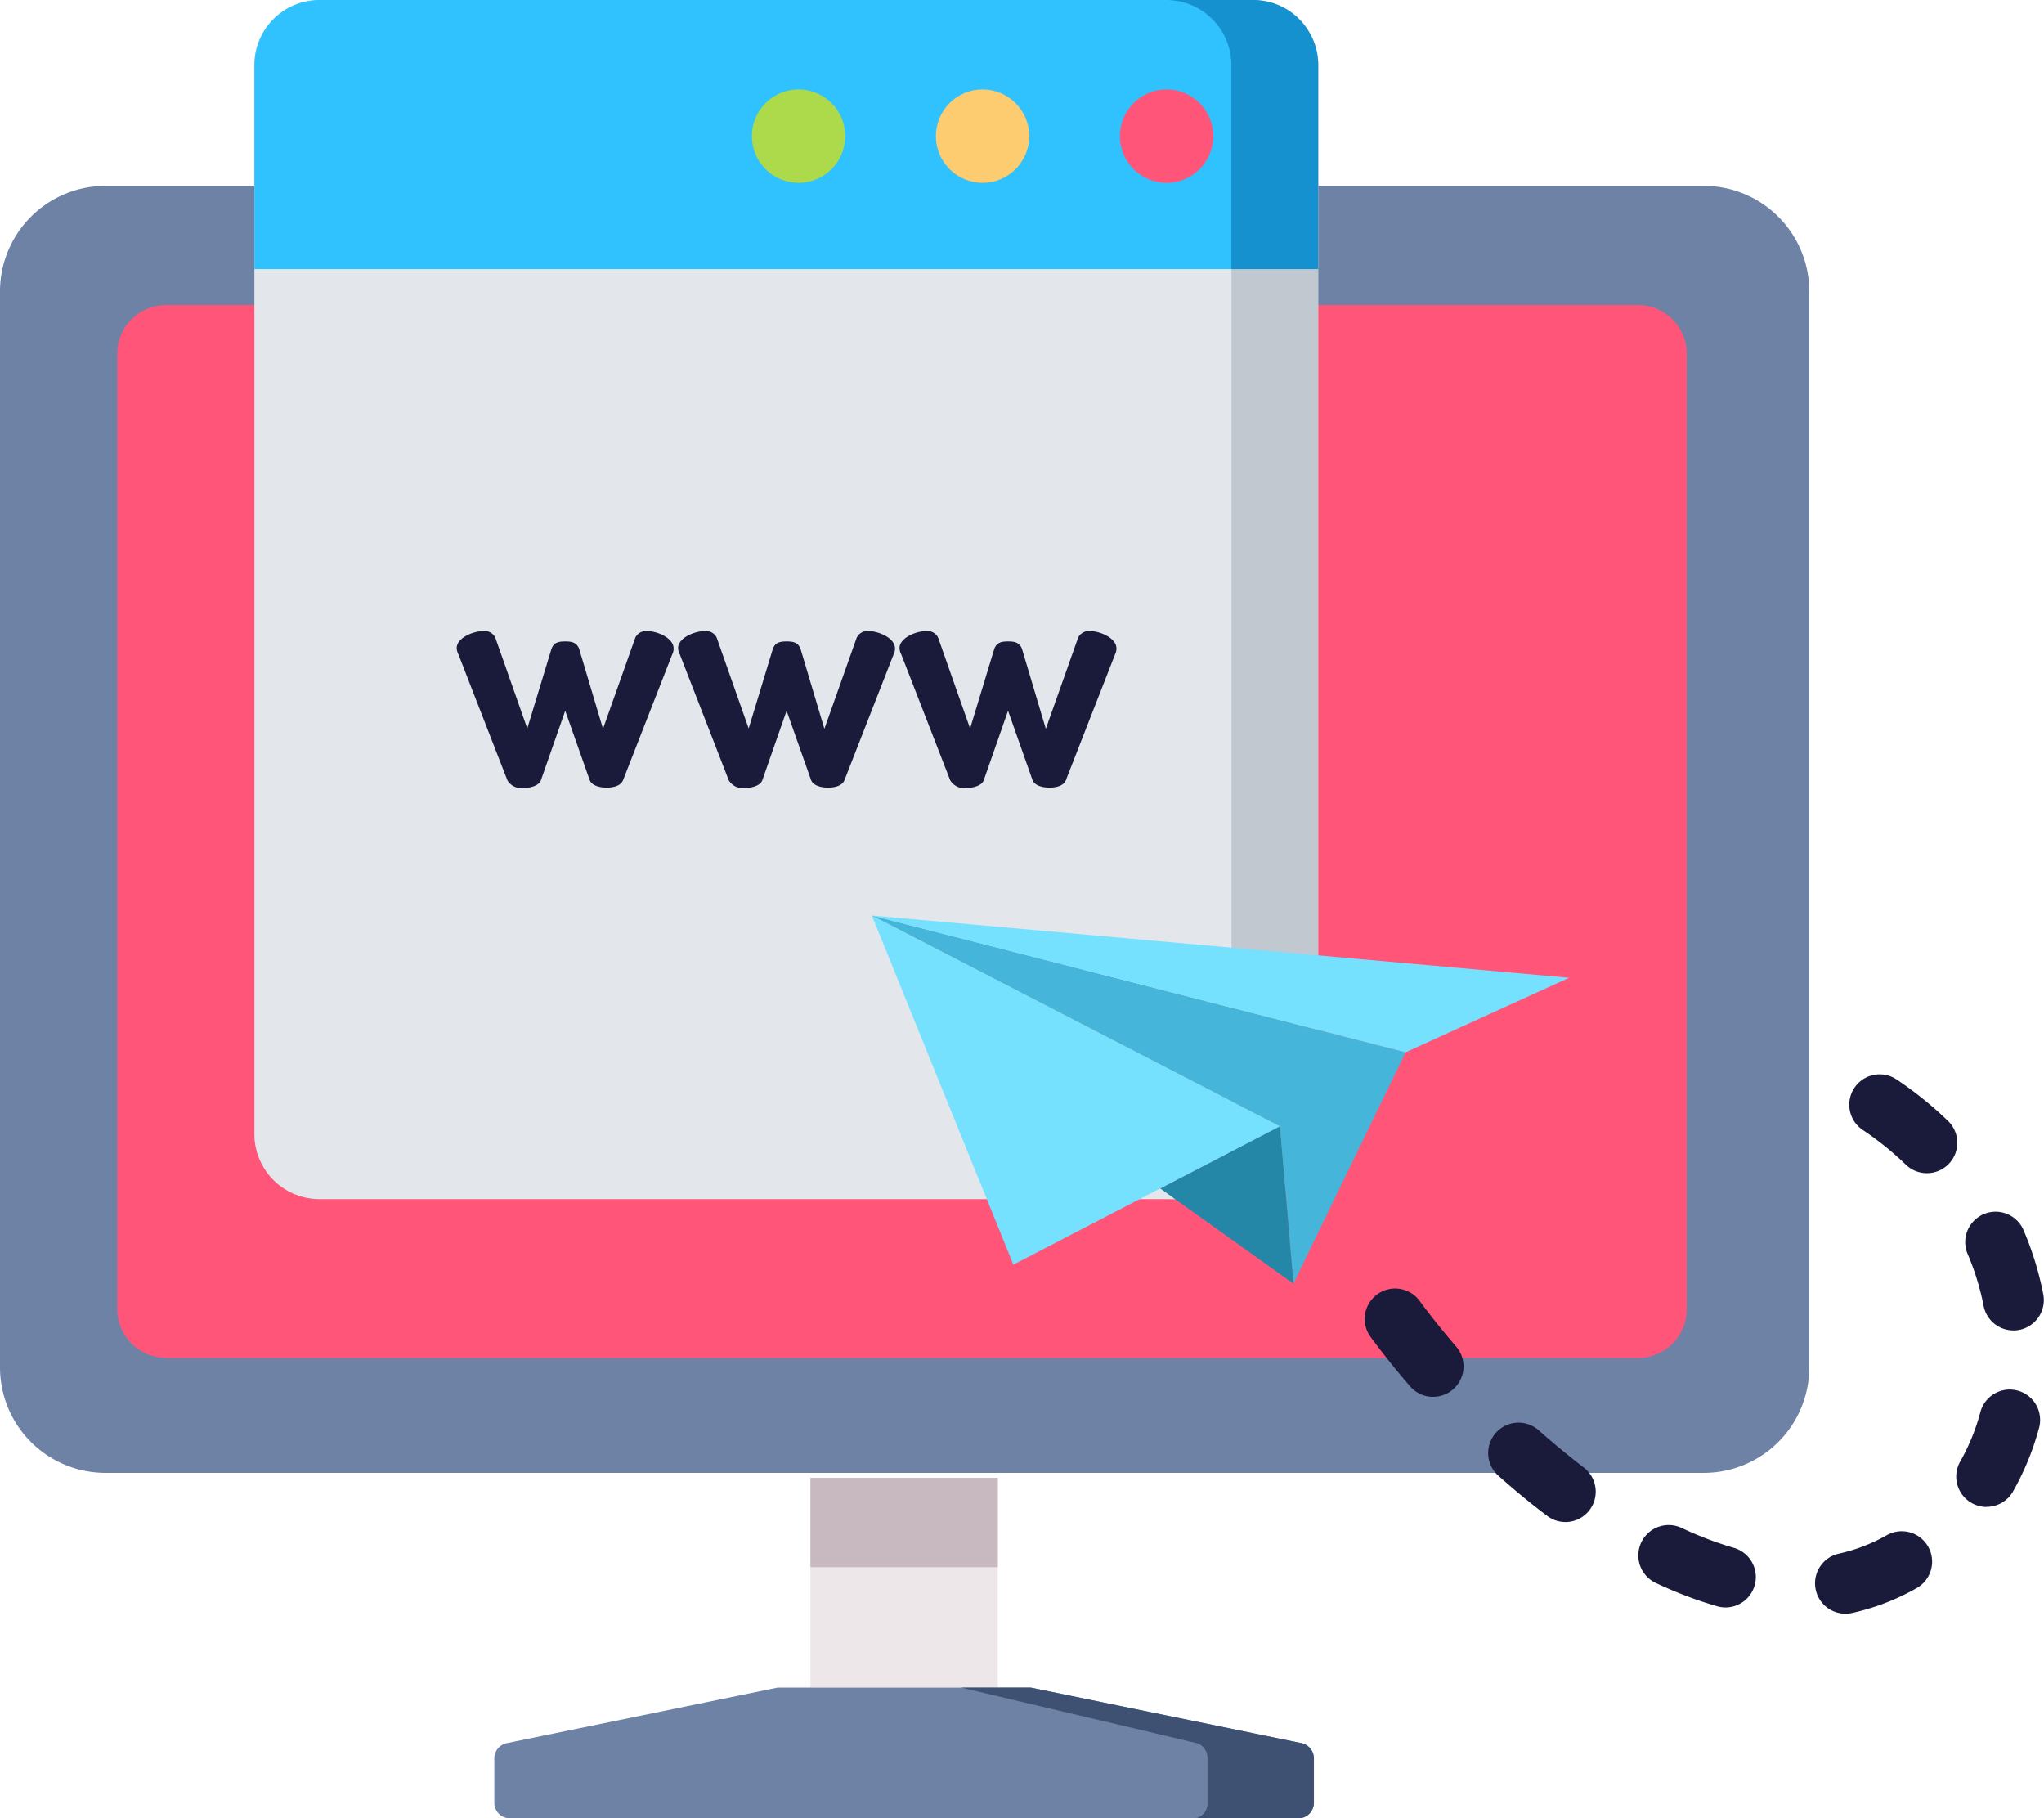 <svg xmlns="http://www.w3.org/2000/svg" width="49.995" height="44.465" viewBox="0 0 49.995 44.465"><defs><style>.a{fill:#ede7e9;}.b{fill:#c7b9bf;}.c{fill:#6e82a6;}.d{fill:#3f5173;}.e{fill:#ff5579;}.f{fill:#e3e7eb;}.g{fill:#c1c8cf;}.h{fill:#30c1ff;}.i{fill:#1591cf;}.j{fill:#fdcb70;}.k{fill:#adda4b;}.l{fill:#1a1a3a;}.m{fill:#75e1ff;}.n{fill:#45b5d9;}.o{fill:#2487a8;}</style></defs><g transform="translate(0 -28.319)"><g transform="translate(12.091 64.457)"><rect class="a" width="4.582" height="5.129" transform="translate(7.732 0)"></rect><rect class="b" width="4.582" height="2.184" transform="translate(7.732 0)"></rect><path class="c" d="M136.715,450.842h-6.194L123.9,452.2a.382.382,0,0,0-.305.374v1.083a.382.382,0,0,0,.382.382H143.26a.382.382,0,0,0,.382-.382v-1.083a.382.382,0,0,0-.305-.374Z" transform="translate(-123.595 -445.713)"></path><path class="d" d="M249.163,452.2l-6.621-1.359h-1.7L246.6,452.2a.373.373,0,0,1,.265.374v1.083a.36.36,0,0,1-.332.382h2.552a.382.382,0,0,0,.382-.382v-1.083A.382.382,0,0,0,249.163,452.2Z" transform="translate(-229.422 -445.713)"></path></g><path class="c" d="M0,77.566v26.317a2.581,2.581,0,0,0,2.585,2.577H41.669a2.581,2.581,0,0,0,2.585-2.577V77.566a2.581,2.581,0,0,0-2.585-2.577H2.585A2.581,2.581,0,0,0,0,77.566Z" transform="translate(0 -42.125)"></path><path class="e" d="M30.6,130.14a1.189,1.189,0,0,1-1.188-1.188V105.584A1.189,1.189,0,0,1,30.6,104.4H66.611a1.189,1.189,0,0,1,1.188,1.188v23.369a1.189,1.189,0,0,1-1.188,1.188H30.6Z" transform="translate(-26.544 -68.62)"></path><path class="f" d="M63.9,29.911V56.049a1.592,1.592,0,0,0,1.592,1.592H88.246a1.592,1.592,0,0,0,1.592-1.592V29.911a1.592,1.592,0,0,0-1.592-1.592H65.493A1.592,1.592,0,0,0,63.9,29.911Z" transform="translate(-57.678 0)"></path><path class="g" d="M294.2,28.319h-2.125a1.592,1.592,0,0,1,1.592,1.592V56.049a1.592,1.592,0,0,1-1.592,1.592H294.2a1.592,1.592,0,0,0,1.592-1.592V29.911A1.592,1.592,0,0,0,294.2,28.319Z" transform="translate(-263.546 0)"></path><path class="h" d="M88.246,28.319H65.493A1.592,1.592,0,0,0,63.9,29.911V34.9H89.838V29.911A1.592,1.592,0,0,0,88.246,28.319Z" transform="translate(-57.678 0)"></path><path class="i" d="M295.421,28.893a1.588,1.588,0,0,0-1.224-.574h-2.125a1.592,1.592,0,0,1,1.592,1.592V34.9h2.125V29.911a1.582,1.582,0,0,0-.244-.844q-.041-.066-.089-.128C295.445,28.924,295.433,28.908,295.421,28.893Z" transform="translate(-263.546 0)"></path><circle class="e" cx="1.142" cy="1.142" r="1.142" transform="translate(27.392 30.506)"></circle><circle class="j" cx="1.142" cy="1.142" r="1.142" transform="translate(22.891 30.506)"></circle><circle class="k" cx="1.142" cy="1.142" r="1.142" transform="translate(18.39 30.506)"></circle><g transform="translate(11.168 43.742)"><path class="l" d="M118.289,189.877c-.055.133-.227.18-.4.18-.2,0-.367-.063-.414-.18l-.6-1.7-.594,1.7c-.047.125-.234.188-.43.188a.391.391,0,0,1-.391-.188l-1.2-3.087a.321.321,0,0,1-.039-.148c0-.242.391-.414.656-.414a.286.286,0,0,1,.289.164l.781,2.219.586-1.93c.055-.18.188-.2.344-.2s.289.023.344.2l.578,1.938.789-2.227a.29.29,0,0,1,.289-.164c.25,0,.649.172.649.422a.286.286,0,0,1-.031.141Z" transform="translate(-114.218 -186.22)"></path><path class="l" d="M173.9,189.877c-.055.133-.227.18-.4.18-.2,0-.367-.063-.414-.18l-.6-1.7-.594,1.7c-.047.125-.234.188-.43.188a.391.391,0,0,1-.391-.188l-1.2-3.087a.322.322,0,0,1-.039-.148c0-.242.391-.414.656-.414a.286.286,0,0,1,.289.164l.781,2.219.586-1.93c.055-.18.188-.2.344-.2s.289.023.344.2l.578,1.938.789-2.227a.29.29,0,0,1,.289-.164c.25,0,.649.172.649.422a.286.286,0,0,1-.031.141Z" transform="translate(-164.414 -186.22)"></path><path class="l" d="M229.51,189.877c-.055.133-.227.18-.4.18-.2,0-.367-.063-.414-.18l-.6-1.7-.594,1.7c-.047.125-.234.188-.43.188a.391.391,0,0,1-.391-.188l-1.2-3.087a.322.322,0,0,1-.039-.148c0-.242.391-.414.656-.414a.286.286,0,0,1,.289.164l.781,2.219.586-1.93c.055-.18.188-.2.344-.2s.289.023.344.2l.578,1.938.789-2.227a.29.29,0,0,1,.289-.164c.25,0,.649.172.649.422a.286.286,0,0,1-.031.141Z" transform="translate(-214.608 -186.22)"></path></g><g transform="translate(21.325 50.707)"><path class="m" d="M218.081,257.437l9.982,5.154-6.521,3.382Z" transform="translate(-218.081 -257.437)"></path><path class="n" d="M228.063,262.591l.328,3.847,2.745-5.658-13.055-3.344Z" transform="translate(-218.081 -257.437)"></path><path class="o" d="M293.761,314.214l-3.258-2.327,2.93-1.52Z" transform="translate(-283.45 -305.213)"></path><path class="m" d="M218.081,257.437l17.054,1.522-4,1.822Z" transform="translate(-218.081 -257.437)"></path></g><path class="l" d="M353.175,310a.743.743,0,0,1-.16-1.469,4.213,4.213,0,0,0,1.174-.453.743.743,0,0,1,.734,1.292,5.7,5.7,0,0,1-1.588.613A.746.746,0,0,1,353.175,310Zm-2.935-.153a.744.744,0,0,1-.206-.029,10.129,10.129,0,0,1-1.5-.57.743.743,0,1,1,.633-1.345,8.644,8.644,0,0,0,1.277.487.743.743,0,0,1-.205,1.457Zm-3.914-2.089a.74.74,0,0,1-.449-.151c-.4-.3-.8-.632-1.192-.98a.743.743,0,1,1,.986-1.112c.365.324.737.629,1.1.909a.743.743,0,0,1-.45,1.335Zm10.3-.369a.743.743,0,0,1-.645-1.111,5.133,5.133,0,0,0,.491-1.2.743.743,0,1,1,1.434.389,6.623,6.623,0,0,1-.634,1.544A.742.742,0,0,1,356.63,307.386Zm-13.539-2.692a.742.742,0,0,1-.563-.258c-.352-.408-.677-.814-.965-1.207a.743.743,0,0,1,1.2-.88c.266.362.566.737.893,1.116a.743.743,0,0,1-.562,1.228Zm14.195-1.624a.743.743,0,0,1-.729-.6,6.282,6.282,0,0,0-.39-1.268.743.743,0,0,1,1.367-.584,7.764,7.764,0,0,1,.482,1.568.744.744,0,0,1-.73.885Zm-2.116-3.845a.74.74,0,0,1-.517-.209,7.562,7.562,0,0,0-1.052-.848.743.743,0,0,1,.827-1.235,9.039,9.039,0,0,1,1.259,1.015.743.743,0,0,1-.517,1.277Z" transform="translate(-308.035 -242.221)"></path></g></svg>